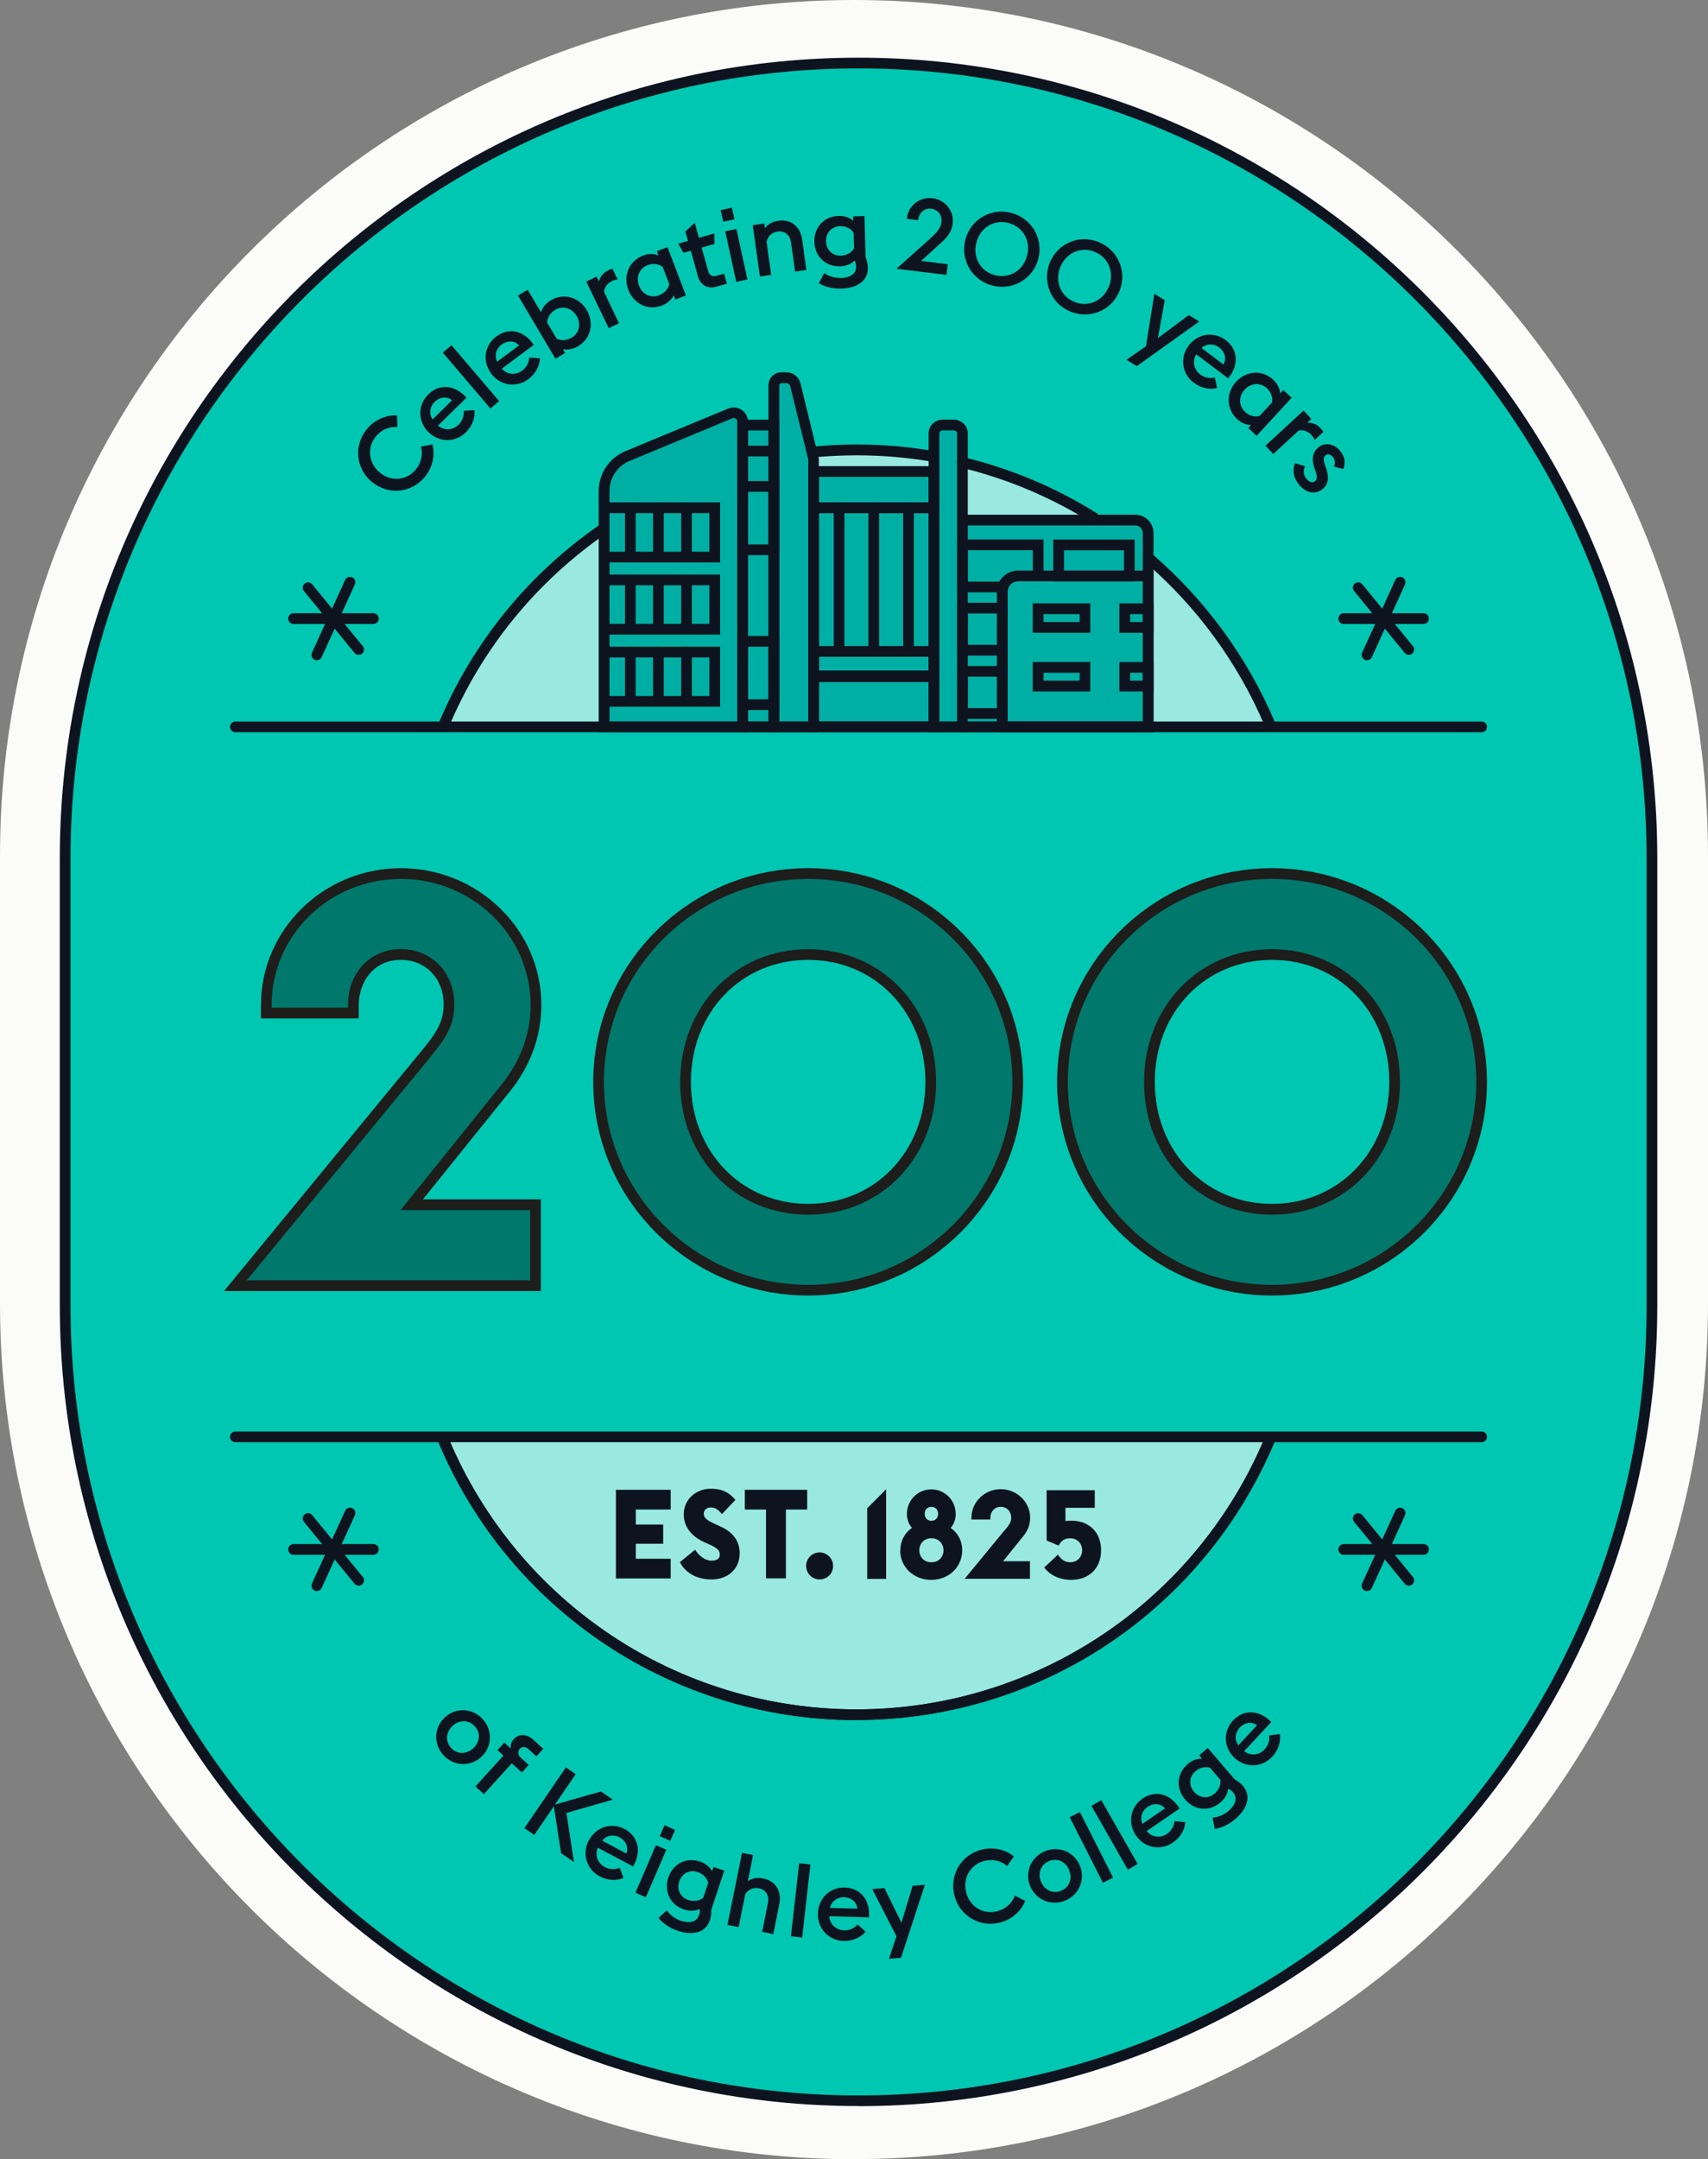 <svg width="273" height="345" viewBox="0 0 273 345" fill="none" xmlns="http://www.w3.org/2000/svg">
<rect x="0" y="0" width="273" height="345" fill="#808080" stroke="none"/>
<g clip-path="url(#clip0_519_581)">
<path d="M136.509 345C61.235 345 0 283.657 0 208.251V136.732C0 61.343 61.235 0 136.509 0C211.782 0 273 61.343 273 136.732V208.251C273 283.657 211.765 344.983 136.509 344.983V345Z" fill="#FBFCFA"/>
<path d="M264.023 137.109C264.023 66.949 207.25 10.072 137.218 10.072C67.186 10.072 10.414 66.949 10.414 137.109V208.61C10.414 278.771 67.186 335.647 137.218 335.647C207.25 335.647 264.023 278.771 264.023 208.61V137.109Z" fill="#00C7B1"/>
<path d="M202.959 229.971C192.135 255.821 166.622 273.979 136.885 273.979C107.216 273.979 81.772 255.906 70.896 230.16" fill="#99E9E0"/>
<path d="M71.187 116.142C82.011 90.293 107.524 72.135 137.261 72.135C166.929 72.135 192.374 90.207 203.25 115.954" fill="#99E9E0"/>
<path d="M130.045 73.317L127.138 61.463C126.984 60.812 126.403 60.367 125.736 60.367H124.881C124.231 60.367 123.701 60.898 123.701 61.548V67.904H118.725V67.39C118.725 66.362 117.682 65.66 116.741 66.054L100.325 72.854C98.051 73.796 96.58 76.006 96.58 78.473V116.125H130.079L149.316 116.108V81.111V75.321H130.079V73.282L130.045 73.317Z" fill="#00AFA3"/>
<path d="M181.464 83.098H153.831V69.223C153.831 68.503 153.198 67.904 152.411 67.904H150.702C149.915 67.904 149.282 68.486 149.282 69.223V116.142H183.516V85.154C183.516 84.023 182.593 83.098 181.464 83.098Z" fill="#00AFA3"/>
<path d="M59.679 99.697H46.922C46.443 99.697 46.067 99.32 46.067 98.841C46.067 98.361 46.443 97.984 46.922 97.984H59.679C60.157 97.984 60.534 98.361 60.534 98.841C60.534 99.32 60.157 99.697 59.679 99.697Z" fill="#0D141F"/>
<path d="M50.65 105.504C50.53 105.504 50.411 105.487 50.291 105.419C49.863 105.23 49.675 104.716 49.863 104.288L55.164 92.674C55.352 92.246 55.865 92.057 56.293 92.246C56.72 92.434 56.908 92.948 56.72 93.376L51.419 104.99C51.283 105.299 50.958 105.487 50.633 105.487L50.65 105.504Z" fill="#0D141F"/>
<path d="M57.336 104.631C57.08 104.631 56.84 104.528 56.669 104.322L48.581 94.438C48.273 94.078 48.342 93.53 48.701 93.239C49.06 92.931 49.607 92.999 49.898 93.359L57.986 103.243C58.294 103.603 58.225 104.151 57.866 104.442C57.712 104.579 57.507 104.631 57.319 104.631H57.336Z" fill="#0D141F"/>
<path d="M227.531 99.697H214.775C214.296 99.697 213.92 99.32 213.92 98.841C213.92 98.361 214.296 97.984 214.775 97.984H227.531C228.01 97.984 228.386 98.361 228.386 98.841C228.386 99.32 228.01 99.697 227.531 99.697Z" fill="#0D141F"/>
<path d="M218.503 105.504C218.383 105.504 218.263 105.487 218.144 105.419C217.716 105.23 217.528 104.716 217.716 104.288L223.017 92.674C223.205 92.246 223.718 92.057 224.146 92.246C224.573 92.434 224.761 92.948 224.573 93.376L219.272 104.99C219.135 105.299 218.811 105.487 218.486 105.487L218.503 105.504Z" fill="#0D141F"/>
<path d="M225.189 104.631C224.932 104.631 224.693 104.528 224.522 104.322L216.434 94.438C216.126 94.078 216.194 93.53 216.553 93.239C216.913 92.931 217.46 92.999 217.75 93.359L225.839 103.243C226.146 103.603 226.078 104.151 225.719 104.442C225.565 104.579 225.36 104.631 225.172 104.631H225.189Z" fill="#0D141F"/>
<path d="M59.679 248.421H46.922C46.443 248.421 46.067 248.044 46.067 247.564C46.067 247.084 46.443 246.708 46.922 246.708H59.679C60.157 246.708 60.534 247.084 60.534 247.564C60.534 248.044 60.157 248.421 59.679 248.421Z" fill="#0D141F"/>
<path d="M50.65 254.228C50.53 254.228 50.411 254.211 50.291 254.142C49.863 253.954 49.675 253.44 49.863 253.011L55.164 241.397C55.352 240.969 55.865 240.781 56.293 240.969C56.72 241.157 56.908 241.671 56.72 242.1L51.419 253.714C51.283 254.022 50.958 254.211 50.633 254.211L50.65 254.228Z" fill="#0D141F"/>
<path d="M57.336 253.354C57.08 253.354 56.84 253.251 56.669 253.046L48.581 243.162C48.273 242.802 48.342 242.254 48.701 241.962C49.06 241.654 49.607 241.723 49.898 242.082L57.986 251.966C58.294 252.326 58.225 252.874 57.866 253.166C57.712 253.303 57.507 253.354 57.319 253.354H57.336Z" fill="#0D141F"/>
<path d="M227.531 248.421H214.775C214.296 248.421 213.92 248.044 213.92 247.564C213.92 247.084 214.296 246.708 214.775 246.708H227.531C228.01 246.708 228.386 247.084 228.386 247.564C228.386 248.044 228.01 248.421 227.531 248.421Z" fill="#0D141F"/>
<path d="M218.503 254.228C218.383 254.228 218.263 254.211 218.144 254.142C217.716 253.954 217.528 253.44 217.716 253.011L223.017 241.397C223.205 240.969 223.718 240.781 224.146 240.969C224.573 241.157 224.761 241.671 224.573 242.1L219.272 253.714C219.135 254.022 218.811 254.211 218.486 254.211L218.503 254.228Z" fill="#0D141F"/>
<path d="M225.189 253.354C224.932 253.354 224.693 253.251 224.522 253.046L216.434 243.162C216.126 242.802 216.194 242.254 216.553 241.962C216.913 241.654 217.46 241.723 217.75 242.082L225.839 251.966C226.146 252.326 226.078 252.874 225.719 253.166C225.565 253.303 225.36 253.354 225.172 253.354H225.189Z" fill="#0D141F"/>
<path d="M123.684 72.923H118.708C118.229 72.923 117.853 72.546 117.853 72.066C117.853 71.587 118.229 71.21 118.708 71.21H123.684C124.162 71.21 124.539 71.587 124.539 72.066C124.539 72.546 124.162 72.923 123.684 72.923Z" fill="#0D141F"/>
<path d="M150.137 108.982H129.19V80.272H150.137V108.982ZM130.9 107.269H148.427V81.985H130.9V107.269Z" fill="#0D141F"/>
<path d="M130.9 116.999H122.829V61.548C122.829 60.418 123.752 59.493 124.863 59.493H125.718C126.779 59.493 127.702 60.212 127.941 61.24L130.883 73.3V116.981L130.9 116.999ZM124.539 115.286H129.19V73.42L126.3 61.668C126.231 61.411 126.009 61.223 125.736 61.223H124.881C124.692 61.223 124.556 61.377 124.556 61.548V115.286H124.539Z" fill="#0D141F"/>
<path d="M184.371 116.999H153.814C153.335 116.999 152.959 116.622 152.959 116.142C152.959 115.662 153.335 115.286 153.814 115.286H182.661V85.154C182.661 84.486 182.114 83.955 181.464 83.955H153.831C153.352 83.955 152.976 83.578 152.976 83.098C152.976 82.618 153.352 82.242 153.831 82.242H181.464C183.072 82.242 184.371 83.543 184.371 85.154V116.999Z" fill="#0D141F"/>
<path d="M124.539 116.999H117.853V67.064H124.539V116.999ZM119.563 115.286H122.829V68.777H119.563V115.286Z" fill="#0D141F"/>
<path d="M119.563 116.999H95.691V78.49C95.691 75.681 97.367 73.163 99.966 72.083L116.382 65.283C117.1 64.992 117.904 65.077 118.537 65.488C119.169 65.917 119.563 66.636 119.563 67.407V117.016V116.999ZM97.401 115.285H117.853V67.39C117.853 67.099 117.665 66.962 117.596 66.893C117.511 66.842 117.305 66.722 117.049 66.842L100.633 73.642C98.684 74.447 97.418 76.349 97.418 78.456V115.251L97.401 115.285Z" fill="#0D141F"/>
<path d="M154.686 116.999H148.427V69.223C148.427 68.024 149.453 67.047 150.702 67.047H152.412C153.66 67.047 154.686 68.024 154.686 69.223V116.999ZM150.137 115.286H152.976V69.223C152.976 68.966 152.719 68.76 152.412 68.76H150.702C150.394 68.76 150.137 68.966 150.137 69.223V115.286Z" fill="#0D141F"/>
<path d="M115.099 89.865H97.11C96.632 89.865 96.255 89.488 96.255 89.008C96.255 88.528 96.632 88.151 97.11 88.151H113.389V81.985H97.11C96.632 81.985 96.255 81.608 96.255 81.128C96.255 80.648 96.632 80.272 97.11 80.272H115.099V89.865Z" fill="#0D141F"/>
<path d="M109.73 89.556C109.251 89.556 108.875 89.179 108.875 88.7V81.128C108.875 80.648 109.251 80.272 109.73 80.272C110.209 80.272 110.585 80.648 110.585 81.128V88.7C110.585 89.179 110.209 89.556 109.73 89.556Z" fill="#0D141F"/>
<path d="M105.233 89.556C104.754 89.556 104.378 89.179 104.378 88.7V81.128C104.378 80.648 104.754 80.272 105.233 80.272C105.712 80.272 106.088 80.648 106.088 81.128V88.7C106.088 89.179 105.712 89.556 105.233 89.556Z" fill="#0D141F"/>
<path d="M100.753 89.556C100.274 89.556 99.898 89.179 99.898 88.7V81.128C99.898 80.648 100.274 80.272 100.753 80.272C101.231 80.272 101.608 80.648 101.608 81.128V88.7C101.608 89.179 101.231 89.556 100.753 89.556Z" fill="#0D141F"/>
<path d="M115.099 101.393H97.11C96.632 101.393 96.255 101.016 96.255 100.537C96.255 100.057 96.632 99.68 97.11 99.68H113.389V93.513H97.11C96.632 93.513 96.255 93.136 96.255 92.657C96.255 92.177 96.632 91.8 97.11 91.8H115.099V101.393Z" fill="#0D141F"/>
<path d="M109.73 101.102C109.251 101.102 108.875 100.725 108.875 100.245V92.674C108.875 92.194 109.251 91.817 109.73 91.817C110.209 91.817 110.585 92.194 110.585 92.674V100.245C110.585 100.725 110.209 101.102 109.73 101.102Z" fill="#0D141F"/>
<path d="M105.233 101.102C104.754 101.102 104.378 100.725 104.378 100.245V92.674C104.378 92.194 104.754 91.817 105.233 91.817C105.712 91.817 106.088 92.194 106.088 92.674V100.245C106.088 100.725 105.712 101.102 105.233 101.102Z" fill="#0D141F"/>
<path d="M100.753 101.102C100.274 101.102 99.898 100.725 99.898 100.245V92.674C99.898 92.194 100.274 91.817 100.753 91.817C101.231 91.817 101.608 92.194 101.608 92.674V100.245C101.608 100.725 101.231 101.102 100.753 101.102Z" fill="#0D141F"/>
<path d="M115.099 112.922H97.11C96.632 112.922 96.255 112.545 96.255 112.065C96.255 111.585 96.632 111.209 97.11 111.209H113.389V105.042H97.11C96.632 105.042 96.255 104.665 96.255 104.185C96.255 103.706 96.632 103.329 97.11 103.329H115.099V112.922Z" fill="#0D141F"/>
<path d="M109.73 112.63C109.251 112.63 108.875 112.253 108.875 111.774V104.202C108.875 103.723 109.251 103.346 109.73 103.346C110.209 103.346 110.585 103.723 110.585 104.202V111.774C110.585 112.253 110.209 112.63 109.73 112.63Z" fill="#0D141F"/>
<path d="M160.209 94.644H152.976V86.199H166.793V91.852C166.793 92.331 166.416 92.708 165.938 92.708C165.459 92.708 165.083 92.331 165.083 91.852V87.912H154.686V92.931H160.209C160.688 92.931 161.064 93.308 161.064 93.787C161.064 94.267 160.688 94.644 160.209 94.644Z" fill="#0D141F"/>
<path d="M105.233 112.63C104.754 112.63 104.378 112.253 104.378 111.774V104.202C104.378 103.723 104.754 103.346 105.233 103.346C105.712 103.346 106.088 103.723 106.088 104.202V111.774C106.088 112.253 105.712 112.63 105.233 112.63Z" fill="#0D141F"/>
<path d="M160.209 104.75H152.976V96.305H160.209C160.688 96.305 161.064 96.682 161.064 97.162C161.064 97.641 160.688 98.018 160.209 98.018H154.686V103.037H160.209C160.688 103.037 161.064 103.414 161.064 103.894C161.064 104.374 160.688 104.75 160.209 104.75Z" fill="#0D141F"/>
<path d="M160.209 114.857H152.976V106.412H160.209C160.688 106.412 161.064 106.789 161.064 107.269C161.064 107.748 160.688 108.125 160.209 108.125H154.686V113.144H160.209C160.688 113.144 161.064 113.521 161.064 114.001C161.064 114.48 160.688 114.857 160.209 114.857Z" fill="#0D141F"/>
<path d="M100.753 112.63C100.274 112.63 99.898 112.253 99.898 111.774V104.202C99.898 103.723 100.274 103.346 100.753 103.346C101.231 103.346 101.608 103.723 101.608 104.202V111.774C101.608 112.253 101.231 112.63 100.753 112.63Z" fill="#0D141F"/>
<path d="M184.371 116.998H159.337V96.237V94.524C159.337 92.674 160.859 91.166 162.723 91.166H184.371V116.998ZM161.064 115.285H182.678V92.879H162.74C161.851 92.879 161.132 93.564 161.064 94.421V115.285Z" fill="#0D141F"/>
<path d="M124.539 88.7H117.853V76.863H124.539V88.7ZM119.563 86.987H122.829V78.576H119.563V86.987Z" fill="#0D141F"/>
<path d="M124.539 113.453H117.853V101.616H124.539V113.453ZM119.563 111.74H122.829V103.329H119.563V111.74Z" fill="#0D141F"/>
<path d="M150.137 108.982H129.19V103.226H150.137V108.982ZM130.9 107.269H148.427V104.939H130.9V107.269Z" fill="#0D141F"/>
<path d="M139.655 104.939C139.176 104.939 138.8 104.562 138.8 104.082V81.128C138.8 80.648 139.176 80.272 139.655 80.272C140.134 80.272 140.51 80.648 140.51 81.128V104.082C140.51 104.562 140.134 104.939 139.655 104.939Z" fill="#0D141F"/>
<path d="M145.212 104.939C144.734 104.939 144.357 104.562 144.357 104.082V81.128C144.357 80.648 144.734 80.272 145.212 80.272C145.691 80.272 146.067 80.648 146.067 81.128V104.082C146.067 104.562 145.691 104.939 145.212 104.939Z" fill="#0D141F"/>
<path d="M134.115 104.939C133.636 104.939 133.26 104.562 133.26 104.082V81.128C133.26 80.648 133.636 80.272 134.115 80.272C134.594 80.272 134.97 80.648 134.97 81.128V104.082C134.97 104.562 134.594 104.939 134.115 104.939Z" fill="#0D141F"/>
<path d="M181.362 92.879H168.349V86.216H181.362V92.879ZM170.059 91.166H179.652V87.929H170.059V91.166Z" fill="#0D141F"/>
<path d="M174.265 101.102H165.065V96.408H174.265V101.102ZM166.793 99.389H172.572V98.121H166.793V99.389Z" fill="#0D141F"/>
<path d="M174.265 110.472H165.065V105.778H174.265V110.472ZM166.793 108.759H172.572V107.491H166.793V108.759Z" fill="#0D141F"/>
<path d="M184.371 110.472H178.917V105.778H184.371V110.472ZM180.626 108.759H182.661V107.491H180.626V108.759Z" fill="#0D141F"/>
<path d="M184.371 101.102H178.917V96.408H184.371V101.102ZM180.626 99.389H182.661V98.121H180.626V99.389Z" fill="#0D141F"/>
<path d="M150.137 81.985H129.19V74.482H150.137V81.985ZM130.9 80.272H148.427V76.195H130.9V80.272Z" fill="#0D141F"/>
<path d="M150.137 116.981H129.19V107.132H150.137V116.981ZM130.9 115.268H148.427V108.845H130.9V115.268Z" fill="#0D141F"/>
<path d="M66.365 170.479C69.665 166.436 71.768 164.329 71.768 160.475C71.768 156.072 68.742 152.492 64.073 152.492C59.405 152.492 56.481 156.158 56.481 160.56V161.845H42.562V160.56C42.562 148.826 52.36 139.559 64.073 139.559C75.787 139.559 85.67 148.826 85.67 160.56C85.67 165.699 83.755 170.273 80.728 173.956L65.8 192.474H85.568V205.407H37.602L66.347 170.462L66.365 170.479Z" fill="#00786B"/>
<path d="M86.44 206.281H35.807L66.672 168.766C69.408 165.46 70.913 163.644 70.913 160.492C70.913 156.363 68.04 153.366 64.073 153.366C59.644 153.366 57.336 156.997 57.336 160.577V162.719H41.707V160.577C41.707 148.518 51.744 138.719 64.073 138.719C76.402 138.719 86.525 148.518 86.525 160.577C86.525 165.614 84.747 170.427 81.395 174.504L67.596 191.634H86.44V206.281ZM39.432 204.568H84.73V193.347H64.022L80.062 173.425C83.174 169.639 84.816 165.203 84.816 160.577C84.816 149.477 75.513 140.432 64.073 140.432C52.633 140.432 43.417 149.46 43.417 160.577V161.006H55.626V160.577C55.626 155.404 59.183 151.653 64.073 151.653C68.964 151.653 72.623 155.37 72.623 160.492C72.623 164.26 70.776 166.487 67.989 169.862L39.432 204.568Z" fill="#1D1D1B"/>
<path d="M95.657 172.86C95.657 154.513 110.859 139.576 129.155 139.576C147.452 139.576 162.654 154.531 162.654 172.86C162.654 191.189 147.452 206.144 129.155 206.144C110.859 206.144 95.657 191.189 95.657 172.86ZM148.752 172.86C148.752 161.588 140.612 152.509 129.155 152.509C117.699 152.509 109.559 161.588 109.559 172.86C109.559 184.131 117.699 193.21 129.155 193.21C140.612 193.21 148.752 184.131 148.752 172.86Z" fill="#00786B"/>
<path d="M129.173 207C110.226 207 94.819 191.686 94.819 172.86C94.819 154.034 110.226 138.719 129.173 138.719C148.119 138.719 163.526 154.034 163.526 172.86C163.526 191.686 148.119 207 129.173 207ZM129.173 140.432C111.166 140.432 96.529 154.976 96.529 172.86C96.529 190.744 111.166 205.287 129.173 205.287C147.179 205.287 161.816 190.744 161.816 172.86C161.816 154.976 147.179 140.432 129.173 140.432ZM129.173 194.084C117.51 194.084 108.721 184.971 108.721 172.877C108.721 160.783 117.51 151.67 129.173 151.67C140.835 151.67 149.624 160.783 149.624 172.877C149.624 184.971 140.835 194.084 129.173 194.084ZM129.173 153.366C118.485 153.366 110.431 161.742 110.431 172.86C110.431 183.977 118.485 192.354 129.173 192.354C139.86 192.354 147.914 183.977 147.914 172.86C147.914 161.742 139.86 153.366 129.173 153.366Z" fill="#1D1D1B"/>
<path d="M169.819 172.86C169.819 154.513 185.021 139.576 203.318 139.576C221.615 139.576 236.817 154.531 236.817 172.86C236.817 191.189 221.615 206.144 203.318 206.144C185.021 206.144 169.819 191.189 169.819 172.86ZM222.914 172.86C222.914 161.588 214.775 152.509 203.318 152.509C191.861 152.509 183.721 161.588 183.721 172.86C183.721 184.131 191.861 193.21 203.318 193.21C214.775 193.21 222.914 184.131 222.914 172.86Z" fill="#00786B"/>
<path d="M203.318 207C184.371 207 168.964 191.686 168.964 172.86C168.964 154.034 184.371 138.719 203.318 138.719C222.265 138.719 237.672 154.034 237.672 172.86C237.672 191.686 222.265 207 203.318 207ZM203.318 140.432C185.312 140.432 170.674 154.976 170.674 172.86C170.674 190.744 185.312 205.287 203.318 205.287C221.324 205.287 235.962 190.744 235.962 172.86C235.962 154.976 221.324 140.432 203.318 140.432ZM203.318 194.084C191.656 194.084 182.866 184.971 182.866 172.877C182.866 160.783 191.656 151.67 203.318 151.67C214.98 151.67 223.769 160.783 223.769 172.877C223.769 184.971 214.98 194.084 203.318 194.084ZM203.318 153.366C192.63 153.366 184.576 161.742 184.576 172.86C184.576 183.977 192.63 192.354 203.318 192.354C214.005 192.354 222.059 183.977 222.059 172.86C222.059 161.742 214.005 153.366 203.318 153.366Z" fill="#1D1D1B"/>
<path d="M137.227 336.503C66.826 336.503 9.559 279.135 9.559 208.61V137.092C9.559 66.585 66.826 9.216 137.227 9.216C207.627 9.216 264.895 66.585 264.895 137.109V208.627C264.895 279.152 207.627 336.521 137.227 336.521V336.503ZM137.227 10.929C67.767 10.929 11.269 67.544 11.269 137.109V208.627C11.269 278.193 67.767 334.808 137.227 334.808C206.687 334.808 263.185 278.21 263.185 208.627V137.109C263.185 67.544 206.687 10.929 137.227 10.929Z" fill="#0D141F"/>
<path d="M236.817 116.999H37.62C37.141 116.999 36.765 116.622 36.765 116.142C36.765 115.662 37.141 115.286 37.62 115.286H236.817C237.295 115.286 237.672 115.662 237.672 116.142C237.672 116.622 237.295 116.999 236.817 116.999Z" fill="#0D141F"/>
<path d="M236.817 230.434H37.62C37.141 230.434 36.765 230.057 36.765 229.577C36.765 229.098 37.141 228.721 37.62 228.721H236.817C237.295 228.721 237.672 229.098 237.672 229.577C237.672 230.057 237.295 230.434 236.817 230.434Z" fill="#0D141F"/>
<path d="M98.444 238.04H107.199V241.192H101.625V243.59H106.002V246.656H101.625V249.054H107.199V252.206H98.444V238.057V238.04Z" fill="#0D141F"/>
<path d="M108.687 249.585L111.098 247.615C111.714 248.592 112.723 249.363 113.697 249.363C114.672 249.363 115.048 249.003 115.048 248.352C115.048 247.701 114.586 247.307 113.39 246.776L112.586 246.416C110.448 245.457 109.286 243.881 109.286 241.962C109.286 239.496 111.338 237.868 113.578 237.868C115.151 237.868 116.348 238.245 117.545 239.65L115.39 241.928C114.672 241.055 114.227 240.866 113.578 240.866C113.048 240.866 112.483 241.209 112.483 241.843C112.483 242.579 113.099 242.973 114.398 243.556L115.151 243.898C117.1 244.772 118.229 246.194 118.229 248.146C118.229 250.699 116.365 252.36 113.732 252.36C111.457 252.36 109.628 251.418 108.653 249.585H108.687Z" fill="#0D141F"/>
<path d="M122.435 241.192H119.05V238.04H129.019V241.192H125.616V252.189H122.435V241.192Z" fill="#0D141F"/>
<path d="M128.848 250.202C128.848 248.969 129.839 248.044 131.002 248.044C132.165 248.044 133.157 248.969 133.157 250.202C133.157 251.435 132.199 252.36 131.002 252.36C129.805 252.36 128.848 251.401 128.848 250.202Z" fill="#0D141F"/>
<path d="M138.612 240.986L141.639 237.954V252.275H138.612V240.986Z" fill="#0D141F"/>
<path d="M143.913 247.701C143.913 246.159 144.631 244.909 145.76 244.121C145.264 243.538 144.956 242.785 144.956 241.894C144.956 239.718 146.683 237.971 148.855 237.971C151.026 237.971 152.754 239.718 152.754 241.894C152.754 242.785 152.463 243.556 151.95 244.121C153.078 244.926 153.797 246.176 153.797 247.701C153.797 250.373 151.659 252.429 148.838 252.429C146.016 252.429 143.879 250.373 143.879 247.701H143.913ZM150.804 247.701C150.804 246.69 150.086 245.782 148.872 245.782C147.658 245.782 146.94 246.673 146.94 247.701C146.94 248.729 147.658 249.62 148.872 249.62C150.086 249.62 150.804 248.729 150.804 247.701ZM147.795 241.877C147.795 242.476 148.188 242.99 148.872 242.99C149.556 242.99 149.949 242.476 149.949 241.877C149.949 241.277 149.556 240.763 148.872 240.763C148.188 240.763 147.795 241.277 147.795 241.877Z" fill="#0D141F"/>
<path d="M160.449 244.669C161.167 243.795 161.628 243.333 161.628 242.493C161.628 241.534 160.979 240.763 159.953 240.763C158.927 240.763 158.294 241.568 158.294 242.511V242.785H155.267V242.511C155.267 239.958 157.405 237.937 159.953 237.937C162.501 237.937 164.655 239.958 164.655 242.511C164.655 243.624 164.245 244.618 163.578 245.423L160.329 249.448H164.621V252.258H154.19L160.431 244.669H160.449Z" fill="#0D141F"/>
<path d="M166.912 250.442L169.101 248.403C169.477 248.986 170.076 249.62 171.033 249.62C172.247 249.62 172.965 248.729 172.965 247.701C172.965 246.673 172.247 245.782 171.033 245.782C170.11 245.782 169.494 246.279 169.238 246.964L167.288 246.142V238.108H174.983V240.918H170.298V243.025C170.76 242.99 170.982 242.973 171.221 242.973C174.094 242.973 175.992 244.823 175.992 247.701C175.992 250.579 174.077 252.429 171.221 252.429C169.409 252.429 167.818 251.692 166.895 250.442H166.912Z" fill="#0D141F"/>
<path d="M136.885 274.835C107.695 274.835 81.481 257.431 70.109 230.502C69.921 230.074 70.127 229.56 70.571 229.372C70.999 229.183 71.512 229.389 71.7 229.834C82.798 256.129 108.396 273.122 136.902 273.122C165.407 273.122 191.126 256.061 202.189 229.629C202.377 229.183 202.873 228.978 203.301 229.166C203.728 229.355 203.933 229.851 203.762 230.28C192.425 257.328 166.194 274.818 136.902 274.818L136.885 274.835Z" fill="#0D141F"/>
<path d="M202.959 116.57C202.634 116.57 202.309 116.382 202.172 116.039C197.931 105.984 191.279 96.888 182.969 89.762C182.61 89.453 182.576 88.905 182.883 88.545C183.191 88.186 183.738 88.151 184.098 88.46C192.613 95.774 199.419 105.076 203.762 115.371C203.951 115.799 203.745 116.313 203.301 116.502C203.198 116.553 203.078 116.57 202.976 116.57H202.959Z" fill="#0D141F"/>
<path d="M174.847 83.595C174.693 83.595 174.539 83.561 174.402 83.458C167.955 79.432 160.944 76.486 153.591 74.704C153.13 74.602 152.856 74.139 152.959 73.677C153.061 73.214 153.523 72.923 153.985 73.043C161.526 74.859 168.708 77.873 175.308 82.002C175.702 82.259 175.838 82.79 175.582 83.184C175.411 83.441 175.137 83.595 174.864 83.595H174.847Z" fill="#0D141F"/>
<path d="M149.282 73.796C149.282 73.796 149.18 73.796 149.128 73.796C142.836 72.7 136.269 72.477 129.925 73.094C129.446 73.128 129.036 72.803 128.985 72.323C128.933 71.861 129.275 71.432 129.754 71.381C136.269 70.73 142.989 70.97 149.419 72.1C149.881 72.186 150.188 72.632 150.12 73.094C150.052 73.505 149.693 73.796 149.282 73.796Z" fill="#0D141F"/>
<path d="M70.896 116.759C70.794 116.759 70.674 116.742 70.571 116.69C70.144 116.502 69.939 116.005 70.11 115.577C75.513 102.678 84.491 91.646 96.05 83.715C96.443 83.441 96.974 83.543 97.247 83.937C97.521 84.331 97.418 84.862 97.025 85.136C85.739 92.897 76.967 103.654 71.7 116.245C71.563 116.57 71.238 116.776 70.913 116.776L70.896 116.759Z" fill="#0D141F"/>
<path d="M59.456 77.017C56.857 74.876 56.515 71.141 58.636 68.572C59.918 66.996 61.833 66.276 63.475 66.379L63.509 68.229C62.261 68.126 60.978 68.623 60.072 69.737C58.601 71.535 58.909 74.019 60.705 75.51C62.5 77 64.997 76.811 66.467 75.013C67.374 73.899 67.63 72.546 67.288 71.347L69.118 71.021C69.545 72.615 69.203 74.619 67.904 76.195C65.783 78.781 62.073 79.158 59.473 77.017H59.456Z" fill="#0D141F"/>
<path d="M68.451 69.017C66.758 67.287 66.758 64.7 68.451 63.022C70.212 61.291 72.709 61.463 74.555 63.535L70.007 68.007C71.084 68.914 72.435 68.692 73.273 67.887C73.974 67.201 74.179 66.362 74.128 65.642L75.838 65.523C75.958 66.688 75.53 68.024 74.453 69.086C72.777 70.73 70.161 70.747 68.451 69V69.017ZM69.135 67.03L72.264 63.947C71.324 63.227 70.246 63.467 69.46 64.221C68.844 64.82 68.434 65.9 69.135 67.03Z" fill="#0D141F"/>
<path d="M70.776 56.341L72.162 55.159L79.771 64.084L78.386 65.266L70.776 56.341Z" fill="#0D141F"/>
<path d="M78.506 59.681C77.069 57.745 77.411 55.176 79.344 53.754C81.327 52.281 83.772 52.795 85.311 55.108L80.199 58.91C81.139 59.955 82.507 59.921 83.448 59.236C84.234 58.653 84.559 57.848 84.593 57.129L86.303 57.249C86.252 58.414 85.653 59.681 84.439 60.589C82.558 61.994 79.959 61.651 78.506 59.681ZM79.463 57.797L82.986 55.176C82.148 54.337 81.054 54.422 80.164 55.056C79.48 55.57 78.916 56.581 79.446 57.78L79.463 57.797Z" fill="#0D141F"/>
<path d="M82.781 47.228L84.337 46.303L86.474 49.9C86.713 49.112 87.278 48.444 88.047 47.981C90.151 46.731 92.579 47.519 93.776 49.54C94.973 51.562 94.494 54.063 92.408 55.313C91.638 55.776 90.783 55.947 89.98 55.793L90.339 56.392L88.783 57.317L82.798 47.228H82.781ZM87.466 51.562L88.971 54.114C89.655 54.457 90.544 54.44 91.382 53.943C92.63 53.206 92.904 51.716 92.168 50.482C91.433 49.249 89.997 48.769 88.748 49.506C87.91 50.003 87.466 50.791 87.449 51.562H87.466Z" fill="#0D141F"/>
<path d="M93.725 44.984L95.366 44.196L95.742 44.984C95.93 44.178 96.444 43.562 97.23 43.185C97.435 43.082 97.675 42.996 97.897 42.962L98.718 44.658C98.41 44.675 98.102 44.778 97.777 44.932C97.093 45.258 96.597 45.892 96.546 46.662L98.94 51.647L97.299 52.435L93.707 44.984H93.725Z" fill="#0D141F"/>
<path d="M107.678 47.211C107.302 47.93 106.635 48.495 105.797 48.821C103.523 49.694 101.266 48.495 100.428 46.303C99.59 44.11 100.496 41.712 102.77 40.838C103.608 40.513 104.48 40.495 105.25 40.804L104.993 40.136L106.686 39.485L109.627 47.211L107.935 47.861L107.695 47.211H107.678ZM106.977 45.395L105.917 42.637C105.284 42.174 104.429 42.02 103.523 42.363C102.155 42.894 101.625 44.298 102.138 45.652C102.651 47.005 103.984 47.707 105.352 47.176C106.259 46.834 106.806 46.148 106.977 45.395Z" fill="#0D141F"/>
<path d="M114.621 45.789C113.116 46.217 111.97 45.617 111.543 44.11L110.414 40.067L109.234 40.393L108.413 38.937L109.969 38.491L109.542 36.984L111.047 35.614L111.714 37.995L114.159 37.309L114.21 38.971L112.141 39.553L113.167 43.219C113.372 43.973 113.766 44.281 114.569 44.059L115.732 43.733L116.177 45.326L114.603 45.772L114.621 45.789Z" fill="#0D141F"/>
<path d="M115.185 33.575L116.98 33.181L117.391 35.031L115.595 35.425L115.185 33.575ZM115.92 36.967L117.699 36.573L119.46 44.641L117.681 45.035L115.92 36.967Z" fill="#0D141F"/>
<path d="M120.366 35.973L122.162 35.716L122.264 36.487C122.743 35.768 123.581 35.391 124.436 35.271C126.454 34.997 127.924 36.196 128.215 38.303L128.882 43.134L127.087 43.391L126.437 38.765C126.283 37.601 125.496 36.83 124.282 37.001C123.376 37.121 122.743 37.721 122.521 38.611L123.256 43.922L121.461 44.178L120.315 35.99L120.366 35.973Z" fill="#0D141F"/>
<path d="M130.9 45.223L131.738 43.63C132.422 44.127 133.396 44.435 134.439 44.418C135.705 44.384 136.867 43.887 136.833 42.551C136.833 42.311 136.765 41.9 136.594 41.626C136.013 42.209 135.209 42.534 134.285 42.551C131.823 42.62 130.216 40.838 130.164 38.645C130.096 36.453 131.601 34.569 134.046 34.5C134.952 34.466 135.739 34.74 136.372 35.271V34.569L138.167 34.517L138.355 41.129C138.595 41.678 138.697 42.243 138.714 42.74C138.783 45.103 136.628 46.046 134.525 46.114C133.328 46.148 131.977 45.926 130.9 45.258V45.223ZM136.508 39.69L136.44 37.189C136.013 36.538 135.226 36.11 134.251 36.145C132.866 36.179 131.994 37.275 132.028 38.56C132.062 39.862 133.003 40.889 134.388 40.855C135.363 40.821 136.115 40.341 136.508 39.69Z" fill="#0D141F"/>
<path d="M148.684 38.097C149.692 37.207 150.359 36.504 150.479 35.494C150.616 34.414 149.966 33.489 148.855 33.352C147.743 33.215 146.905 33.969 146.768 35.048V35.185L144.956 34.962V34.825C145.212 32.804 147.025 31.434 149.06 31.674C151.078 31.913 152.514 33.695 152.275 35.716C152.121 36.932 151.505 37.858 150.274 38.92L147.213 41.695L151.488 42.226L151.283 43.922L143.28 42.945L148.667 38.132L148.684 38.097Z" fill="#0D141F"/>
<path d="M154.292 38.337C155.113 35.082 158.362 33.181 161.594 34.003C164.826 34.825 166.792 38.046 165.972 41.301C165.151 44.555 161.885 46.457 158.653 45.635C155.421 44.812 153.471 41.592 154.292 38.337ZM164.176 40.838C164.775 38.491 163.526 36.213 161.166 35.614C158.807 35.014 156.652 36.436 156.054 38.765C155.455 41.112 156.686 43.373 159.046 43.973C161.406 44.572 163.578 43.168 164.176 40.821V40.838Z" fill="#0D141F"/>
<path d="M167.819 41.917C169.118 38.817 172.589 37.412 175.667 38.697C178.745 39.982 180.199 43.459 178.916 46.56C177.617 49.66 174.128 51.048 171.05 49.763C167.972 48.478 166.536 45.001 167.819 41.9V41.917ZM177.223 45.857C178.147 43.63 177.258 41.198 175.018 40.256C172.778 39.314 170.435 40.393 169.494 42.62C168.571 44.847 169.443 47.279 171.683 48.221C173.923 49.163 176.283 48.084 177.206 45.857H177.223Z" fill="#0D141F"/>
<path d="M183.174 55.296L184.508 46.937L186.167 47.964L185.072 54.028L190.014 50.345L191.673 51.373L181.704 58.499L180.062 57.489L183.174 55.313V55.296Z" fill="#0D141F"/>
<path d="M189.98 55.227C191.433 53.292 193.981 52.898 195.896 54.337C197.88 55.827 198.068 58.311 196.307 60.452L191.211 56.615C190.476 57.814 190.903 59.133 191.827 59.818C192.613 60.401 193.468 60.486 194.169 60.315L194.546 61.994C193.417 62.285 192.032 62.062 190.818 61.154C188.937 59.75 188.526 57.163 189.997 55.21L189.98 55.227ZM192.049 55.604L195.554 58.242C196.119 57.197 195.725 56.17 194.853 55.502C194.169 54.988 193.041 54.731 192.032 55.604H192.049Z" fill="#0D141F"/>
<path d="M200 67.921C199.18 67.921 198.393 67.561 197.726 66.944C195.948 65.3 195.982 62.73 197.572 61C199.162 59.27 201.71 59.013 203.489 60.658C204.139 61.257 204.549 62.045 204.634 62.85L205.113 62.319L206.447 63.553L200.855 69.634L199.522 68.4L199.983 67.887L200 67.921ZM201.317 66.482L203.318 64.306C203.455 63.535 203.198 62.696 202.497 62.028C201.42 61.035 199.915 61.206 198.94 62.251C197.965 63.296 197.931 64.82 199.009 65.814C199.727 66.482 200.565 66.653 201.317 66.465V66.482Z" fill="#0D141F"/>
<path d="M208.362 65.608L209.593 66.944L208.944 67.544C209.782 67.493 210.517 67.801 211.098 68.452C211.252 68.623 211.406 68.812 211.509 69.017L210.124 70.302C210.021 70.011 209.833 69.737 209.593 69.48C209.08 68.914 208.328 68.623 207.576 68.794L203.506 72.546L202.275 71.21L208.345 65.608H208.362Z" fill="#0D141F"/>
<path d="M206.943 73.985L208.585 74.482C208.294 75.201 208.294 75.869 208.824 76.503C209.217 77 209.782 77.222 210.175 76.897C210.568 76.572 210.568 76.143 210.243 75.218L210.055 74.653C209.559 73.18 209.918 72.135 210.739 71.467C211.782 70.627 213.27 70.884 214.228 72.084C214.895 72.906 215.134 73.899 214.706 74.944L213.219 74.567C213.441 74.019 213.407 73.488 213.048 73.026C212.723 72.632 212.244 72.443 211.885 72.734C211.543 73.008 211.475 73.385 211.782 74.293L211.97 74.859C212.466 76.349 212.312 77.394 211.372 78.165C210.243 79.073 208.721 78.781 207.61 77.411C206.789 76.4 206.516 75.218 206.994 73.968L206.943 73.985Z" fill="#0D141F"/>
<path d="M71.101 274.407C72.828 272.797 75.479 272.865 77.138 274.664C78.796 276.463 78.659 279.118 76.932 280.711C75.205 282.321 72.555 282.253 70.896 280.454C69.237 278.655 69.374 276 71.101 274.407ZM75.65 279.34C76.71 278.347 76.864 276.874 75.872 275.812C74.897 274.75 73.41 274.767 72.332 275.76C71.272 276.754 71.135 278.244 72.11 279.289C73.085 280.351 74.573 280.317 75.633 279.34H75.65Z" fill="#0D141F"/>
<path d="M80.472 280.505L79.514 279.632L80.609 278.432L81.652 279.392C81.549 278.878 81.72 278.313 82.114 277.884C82.9 277.011 84.166 276.994 85.226 277.953L86.833 279.426L85.739 280.625L84.491 279.495C83.995 279.049 83.482 278.998 83.088 279.426C82.695 279.871 82.815 280.454 83.157 280.779L84.508 281.996L83.413 283.195L81.806 281.739L77.343 286.655L75.992 285.439L80.455 280.522L80.472 280.505Z" fill="#0D141F"/>
<path d="M90.441 282.39L92.015 283.469L88.697 288.334L96.05 286.244L97.948 287.546L90.527 289.67L91.741 297.515L89.689 296.111L88.526 288.608L85.397 293.181L83.824 292.102L90.441 282.407V282.39Z" fill="#0D141F"/>
<path d="M94.135 294.038C95.264 291.914 97.726 291.126 99.829 292.239C102.018 293.404 102.599 295.837 101.18 298.218L95.554 295.22C95.007 296.522 95.623 297.755 96.649 298.303C97.504 298.766 98.376 298.715 99.043 298.44L99.658 300.051C98.598 300.513 97.179 300.513 95.845 299.794C93.776 298.697 92.972 296.196 94.118 294.038H94.135ZM96.238 294.089L100.12 296.162C100.53 295.049 99.966 294.072 99.008 293.558C98.256 293.147 97.093 293.079 96.238 294.089Z" fill="#0D141F"/>
<path d="M104.839 294.826L106.498 295.545L103.232 303.134L101.573 302.415L104.839 294.826ZM106.207 291.64L107.883 292.376L107.131 294.124L105.455 293.387L106.207 291.64Z" fill="#0D141F"/>
<path d="M105.25 306.457L106.584 305.241C107.062 305.943 107.866 306.577 108.858 306.903C110.072 307.297 111.32 307.228 111.748 305.961C111.833 305.721 111.902 305.327 111.833 305.018C111.098 305.361 110.209 305.378 109.354 305.104C107.028 304.333 106.122 302.089 106.823 299.999C107.524 297.909 109.559 296.659 111.902 297.447C112.757 297.738 113.406 298.269 113.817 298.971L114.039 298.303L115.766 298.886L113.68 305.155C113.714 305.755 113.629 306.32 113.475 306.8C112.722 309.044 110.38 309.181 108.379 308.513C107.233 308.136 106.053 307.451 105.267 306.457H105.25ZM112.415 303.203L113.201 300.839C113.013 300.085 112.415 299.417 111.491 299.108C110.175 298.663 108.978 299.383 108.567 300.616C108.157 301.849 108.687 303.151 110.004 303.579C110.927 303.888 111.816 303.699 112.398 303.22L112.415 303.203Z" fill="#0D141F"/>
<path d="M118.588 296.042L120.366 296.402L119.528 300.565C120.229 300.051 121.136 299.965 121.991 300.136C123.974 300.547 124.983 302.175 124.556 304.248L123.598 309.027L121.82 308.667L122.743 304.093C122.982 302.946 122.504 301.952 121.307 301.712C120.417 301.524 119.614 301.884 119.118 302.654L118.058 307.913L116.279 307.554L118.605 296.042H118.588Z" fill="#0D141F"/>
<path d="M127.736 297.704L129.532 297.909L128.215 309.575L126.419 309.369L127.736 297.704Z" fill="#0D141F"/>
<path d="M130.729 305.738C130.797 303.322 132.644 301.524 135.038 301.592C137.517 301.661 139.108 303.579 138.902 306.355L132.541 306.166C132.627 307.571 133.738 308.393 134.884 308.427C135.859 308.462 136.611 308.033 137.09 307.485L138.355 308.65C137.603 309.541 136.355 310.157 134.833 310.123C132.49 310.055 130.66 308.187 130.729 305.738ZM132.644 304.847L137.039 304.967C136.902 303.785 135.978 303.168 134.901 303.134C134.046 303.117 132.969 303.562 132.661 304.83L132.644 304.847Z" fill="#0D141F"/>
<path d="M143.28 309.369L139.416 301.832L141.365 301.678L144.084 307.211L145.879 301.301L147.829 301.147L144.015 312.813L142.083 312.967L143.297 309.369H143.28Z" fill="#0D141F"/>
<path d="M152.548 302.86C151.71 299.588 153.626 296.385 156.857 295.545C158.824 295.032 160.79 295.563 162.039 296.625L160.978 298.149C160.038 297.327 158.704 296.984 157.302 297.344C155.045 297.927 153.848 300.119 154.429 302.38C155.011 304.642 157.131 305.961 159.388 305.378C160.773 305.018 161.782 304.059 162.21 302.894L163.868 303.717C163.27 305.258 161.816 306.68 159.85 307.177C156.618 308.016 153.386 306.132 152.548 302.86Z" fill="#0D141F"/>
<path d="M164.655 301.352C163.766 299.16 164.775 296.71 167.032 295.785C169.289 294.86 171.717 295.939 172.606 298.115C173.495 300.308 172.487 302.774 170.229 303.682C167.972 304.59 165.544 303.528 164.655 301.352ZM170.896 298.817C170.349 297.464 169.015 296.813 167.681 297.361C166.348 297.909 165.835 299.314 166.382 300.65C166.929 301.986 168.28 302.654 169.614 302.106C170.948 301.558 171.443 300.171 170.896 298.817Z" fill="#0D141F"/>
<path d="M170.982 290.355L172.606 289.533L177.907 299.999L176.283 300.821L170.982 290.355Z" fill="#0D141F"/>
<path d="M174.453 288.539L176.026 287.631L181.84 297.824L180.267 298.732L174.453 288.539Z" fill="#0D141F"/>
<path d="M181.567 293.267C180.216 291.28 180.661 288.728 182.627 287.374C184.679 285.97 187.09 286.586 188.544 288.967L183.277 292.565C184.183 293.644 185.551 293.678 186.509 293.027C187.312 292.479 187.671 291.691 187.74 290.972L189.45 291.16C189.364 292.325 188.715 293.558 187.449 294.415C185.517 295.734 182.935 295.288 181.567 293.267ZM182.593 291.417L186.218 288.933C185.414 288.06 184.303 288.094 183.414 288.71C182.713 289.19 182.097 290.184 182.593 291.417Z" fill="#0D141F"/>
<path d="M194.152 292.188L193.81 290.424C194.648 290.372 195.606 290.012 196.392 289.327C197.35 288.505 197.948 287.374 197.076 286.364C196.922 286.175 196.615 285.901 196.307 285.798C196.221 286.621 195.794 287.374 195.093 287.974C193.229 289.584 190.852 289.207 189.433 287.529C187.996 285.867 187.979 283.452 189.843 281.859C190.527 281.259 191.314 280.985 192.134 281.002L191.673 280.471L193.041 279.289L197.35 284.308C197.88 284.599 198.325 284.959 198.649 285.336C200.188 287.135 199.111 289.207 197.504 290.595C196.597 291.383 195.4 292.051 194.152 292.222V292.188ZM195.041 284.36L193.417 282.458C192.682 282.218 191.792 282.39 191.057 283.023C190.014 283.931 190.014 285.319 190.852 286.295C191.707 287.289 193.075 287.494 194.135 286.586C194.87 285.953 195.161 285.096 195.058 284.342L195.041 284.36Z" fill="#0D141F"/>
<path d="M197.333 280.882C195.571 279.238 195.452 276.651 197.076 274.904C198.769 273.088 201.266 273.156 203.198 275.143L198.855 279.803C199.966 280.659 201.317 280.385 202.104 279.546C202.771 278.826 202.959 277.987 202.856 277.268L204.566 277.079C204.737 278.227 204.378 279.597 203.335 280.694C201.727 282.407 199.128 282.544 197.333 280.882ZM197.931 278.878L200.924 275.657C199.949 274.972 198.872 275.263 198.136 276.051C197.555 276.685 197.179 277.782 197.931 278.861V278.878Z" fill="#0D141F"/>
<path d="M136.885 274.835C107.695 274.835 81.481 257.431 70.109 230.502C69.921 230.074 70.127 229.56 70.571 229.372C70.999 229.183 71.512 229.389 71.7 229.834C82.798 256.129 108.396 273.122 136.902 273.122C165.407 273.122 191.126 256.061 202.189 229.629C202.377 229.183 202.873 228.978 203.301 229.166C203.728 229.355 203.933 229.851 203.762 230.28C192.425 257.328 166.194 274.818 136.902 274.818L136.885 274.835Z" fill="#0D141F"/>
</g>
<defs>
<clipPath id="clip0_519_581">
<rect width="273" height="345" fill="white"/>
</clipPath>
</defs>
</svg>
